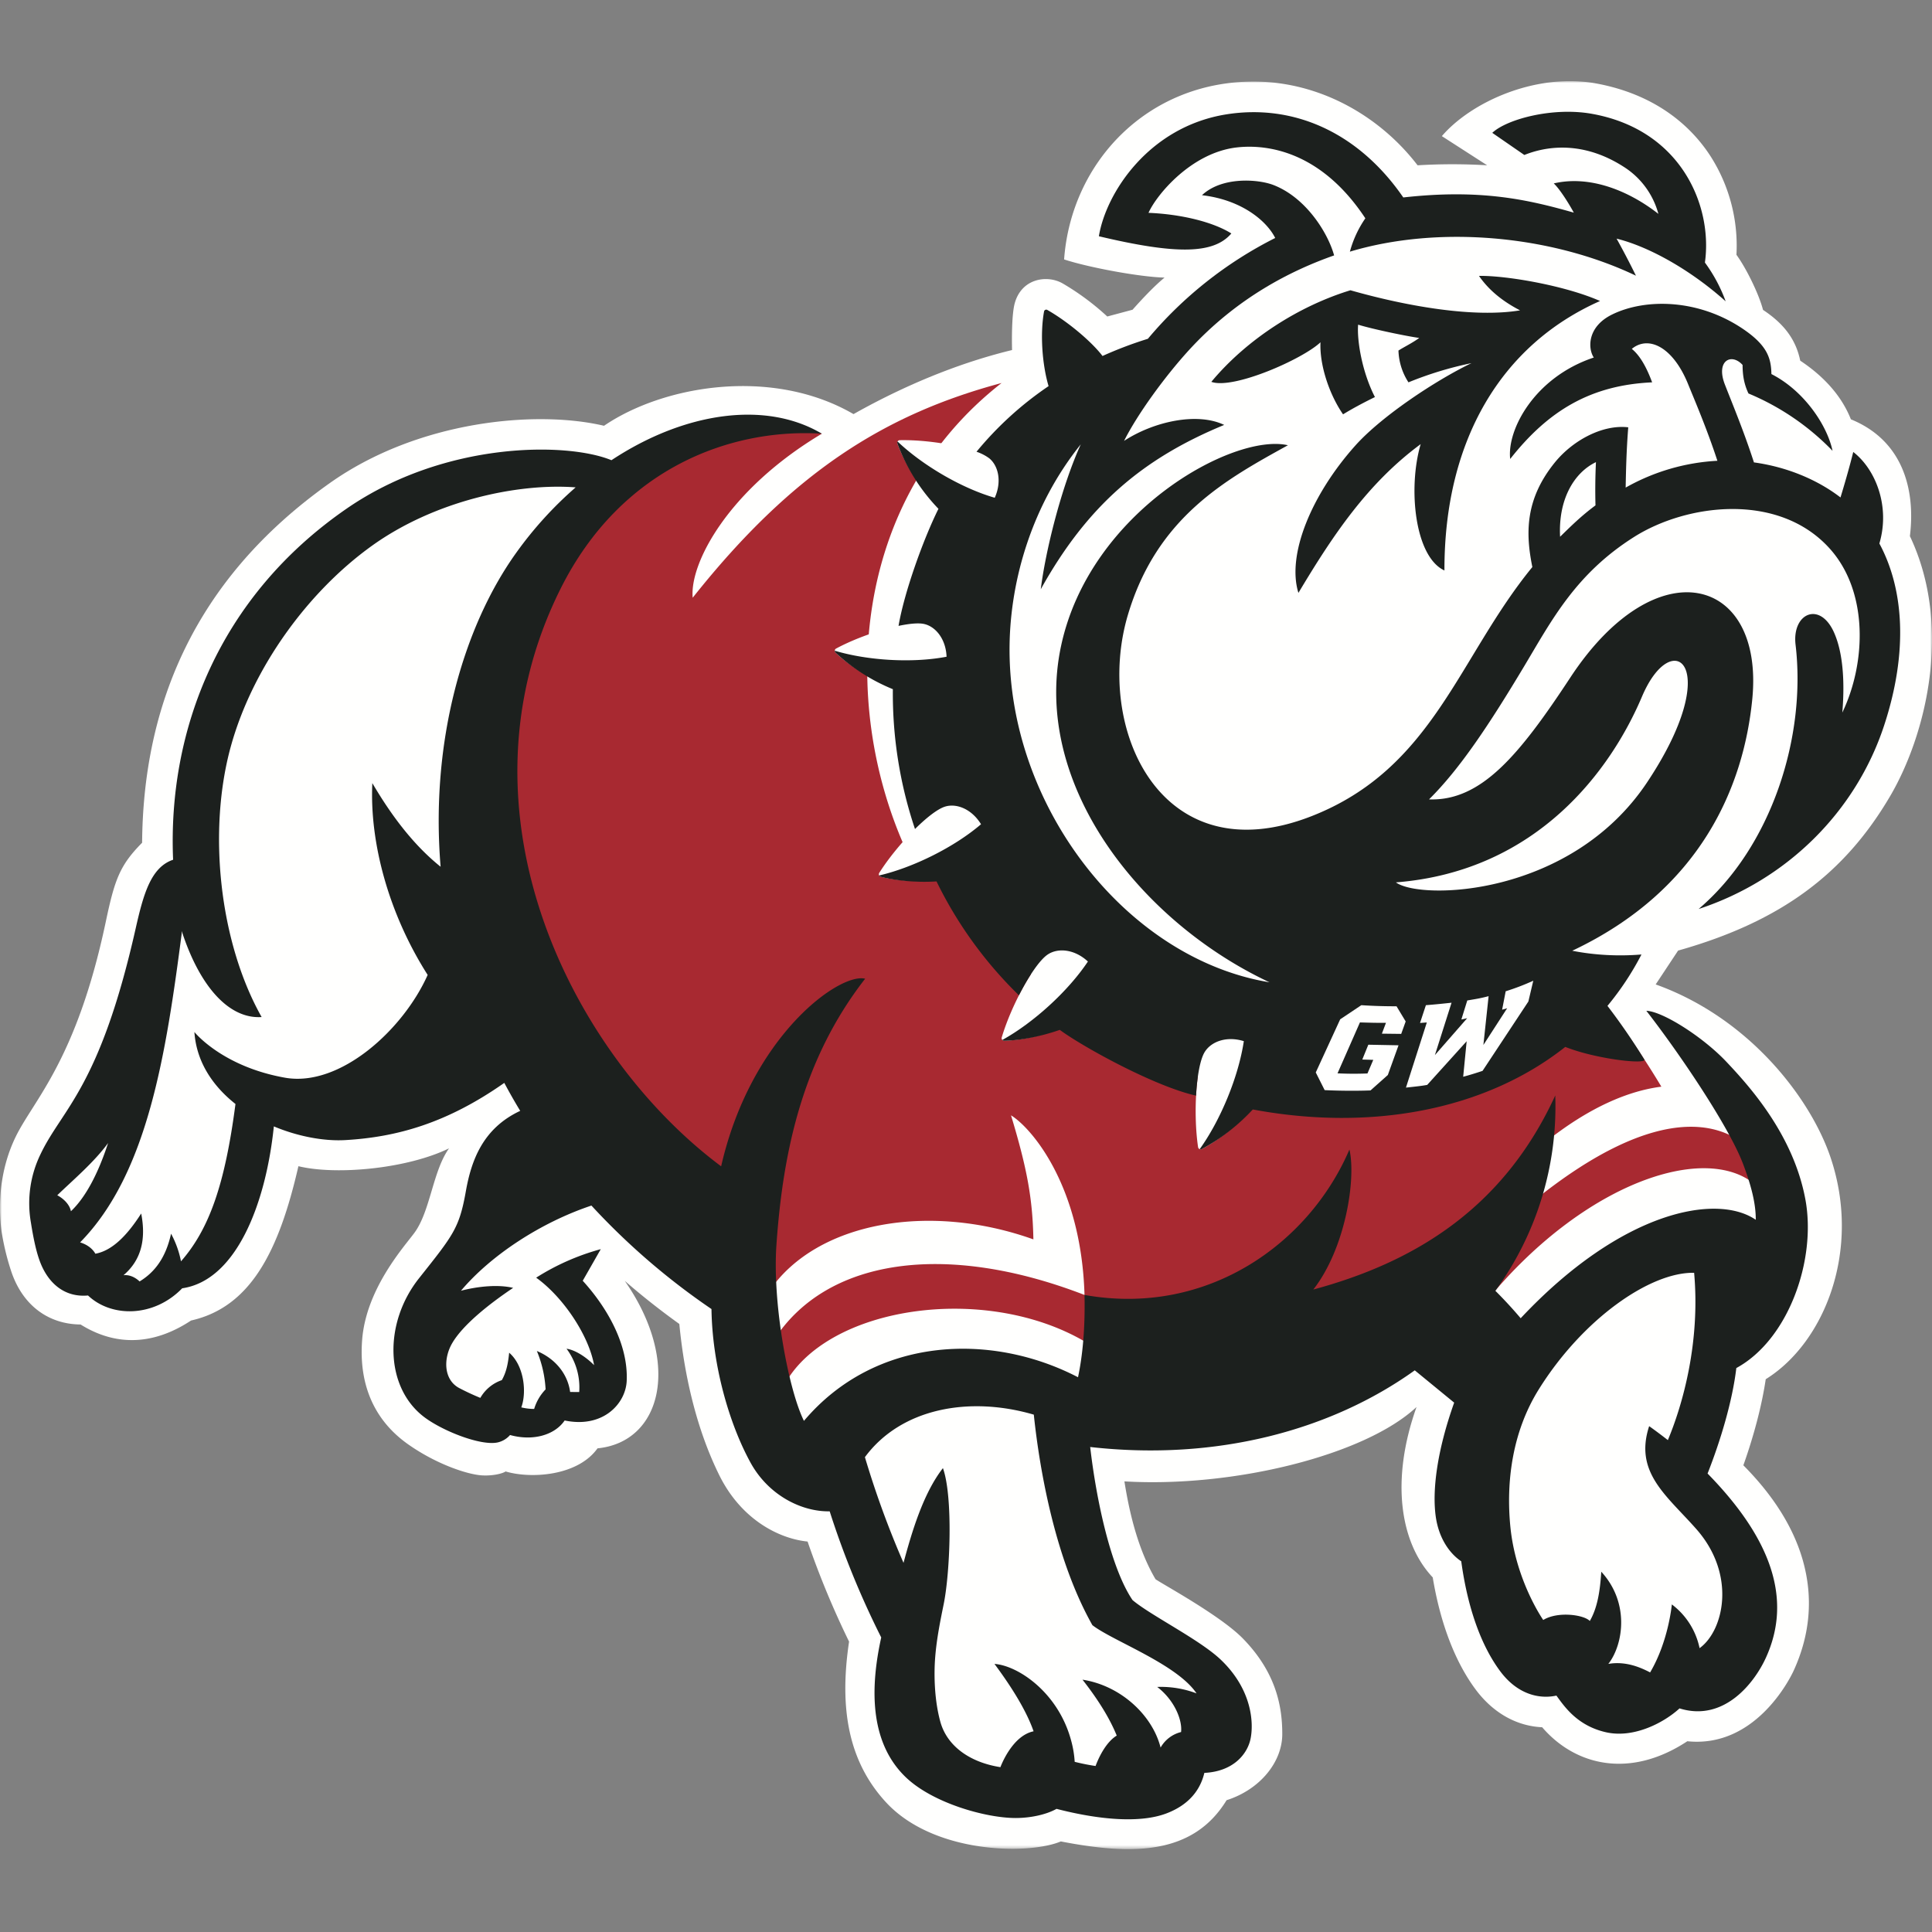 <svg xmlns="http://www.w3.org/2000/svg" fill="none" viewBox="0 0 500 500">
 <rect x="0" y="0" width="500" height="500" fill="#808080" stroke="none"/>
 <mask id="707a" width="500" height="458" x="0" y="21" maskUnits="userSpaceOnUse" style="mask-type:luminance">
  <path fill="#fff" d="M0 21h500v457.55H0z"/>
 </mask>
 <g mask="url(#707a)">
  <path fill="#FFFFFE" fill-rule="evenodd" d="M489.1 206.15c9.35-15.86 16.31-43.97 5.18-67.4 1.45-11.78-1.62-24.67-15.27-30.23-2.73-6.88-7.98-11.77-13.11-15.18-1.19-5.8-4.53-9.76-9.63-13.14-1.02-3.95-4.22-10.6-6.88-14.26a43 43 0 0 0-6.64-25.41c-4.51-7.04-13.32-15.86-29.49-18.9-15.59-2.92-32.48 4.7-40.11 13.6l11.73 7.55a150 150 0 0 0-18.01 0c-9.73-12.7-25.28-21.67-42.41-21.67-27.4 0-47.23 20.76-49.07 46.03 6.34 2.09 19.68 4.56 26 4.7-2.64 2.15-5.8 5.52-8.29 8.32l-6.54 1.75a66 66 0 0 0-11.6-8.59c-4.03-2.27-10.64-1.25-12.37 5.25-.73 2.77-.75 8.7-.67 12.02-11.25 2.73-25.3 7.73-41.03 16.58-20.98-12.19-49.08-7.53-64.57 3.02-17.57-4.13-48.12-1.37-71.01 14.86-35.59 25.2-48.26 58.32-48.53 93.05-5.79 5.85-7.1 9.52-9.42 20.53-7.6 35.94-18.72 46.06-23.35 55.67-3.76 7.77-4.66 16.6-3.6 24.4a64 64 0 0 0 2.47 10.24c2.87 8.7 9.45 13.76 17.98 13.84 10.3 6.42 20.23 4.5 28.58-1.03 15.48-3.48 22.77-18.05 27.79-39.94 9.88 2.4 28.26.63 38.98-4.62-4.21 5.88-4.82 16.22-8.95 21.85-2.6 3.55-12.53 14.43-13.54 27.77-1.23 16.2 7.41 23.83 12.05 27.08 7.25 5.07 15.22 7.72 19 7.94 2.84.16 5.37-.5 6.08-1.02 6.4 1.92 18.6 1.27 23.79-5.98 16.66-1.64 21.8-22.21 7.05-43.34q6.73 5.85 14.12 11.15c1.4 14.57 4.87 28.06 10.32 39.1 5.7 11.57 15.53 16.48 22.87 17.21a228 228 0 0 0 10.74 25.9c-2.6 17.36-.14 31.02 9.5 41.52 12.37 13.48 37.07 13.68 45.3 10.19 18.46 3.58 34.18 3.58 42.9-10.67 8.65-2.75 14.41-9.88 14.41-17.1 0-6.78-1.37-15.73-10.21-24.76-5.85-5.98-20.93-14.13-22.59-15.33-3.5-5.92-6.3-14.1-8.05-25.32 28.1 1.66 62.18-6.71 75.6-19.25-6.79 19.06-4.22 35.2 4.19 44.1 1.98 11.95 5.83 21.97 11.18 29.11 4.47 5.96 10.52 9.37 17.14 9.67 8.6 10 22.77 13.38 37.57 3.62 17.38 1.81 26.4-15.8 27.53-18.29 4.28-9.36 5.07-18.96 2.36-28.52-2.41-8.48-7.58-16.74-15.39-24.6 2.8-7.89 4.81-15.65 5.79-22.28 15.28-9.5 24.8-33.5 16.8-57.32-5.12-15.25-20.95-36.14-45.28-44.85l5.8-8.76c26.87-7.57 43.16-20.09 54.81-39.86" clip-rule="evenodd"/>
 </g>
 <path fill="#A82931" fill-rule="evenodd" d="M457.29 310.07c-10.51-16.46-46-6.3-73.06 27.22l.49-15.72c33.63-32.05 58.2-36.75 70.45-21.86zM200.16 347c13.58-21.42 44.66-25.73 80.51-11.87-.84-28.71-14.02-43.46-19.02-46.48 4.24 14 5.59 21.75 5.79 32.1-27.01-9.66-55.97-4.48-68.16 13.1 0 0-20.33-8.02-44.31-37.46-13.23-16.24-26.25-39.58-29.66-65.9s-1.27-55 8.48-76.94 35.03-35.17 46.44-39.77c15.65-6.32 32.47-1.54 32.47-1.54-24.22 14.45-34.26 33.52-33.43 42.45 25.86-32.59 49.83-47.5 79.94-55.57-39.05 30.5-41.79 82.68-25 120.24l8.3-.98s12.38 28.88 43.87 49.73c13.08 8.66 36.29 14.81 50.2 16.08 48.13 4.39 79.25-23.84 79.25-23.84a231 231 0 0 1 14.13 20.88c-8.09 1.02-18.4 5-30.44 14.71-13.17 24-40.55 39.96-67.4 43.86 5.75-8.96 8.88-13.73 13-28.35-8.69 14.85-31.37 32.8-61.53 26.4l-.27 10.95c-26.06-17.38-69.97-11.3-80.7 10.32z" clip-rule="evenodd"/>
 <path fill="#FFFFFE" fill-rule="evenodd" d="M227.95 226.9a.67.67 0 0 1-.4-1c4.6-7.28 13.06-15.96 17.06-17.16 3.4-1.03 8.11 1.14 10.3 6.63 2.34 5.84-.63 10.14-3.47 11-6.5 1.96-16.55 2.26-23.49.54Zm4.3-112.1a.65.65 0 0 1 .6-.88c8.4-.19 20.05 2.06 23.2 4.72 2.7 2.26 3.53 7.34.3 12.16-3.45 5.13-8.56 5.02-10.8 3.15-5.15-4.32-10.89-12.46-13.3-19.15m-16.01 54.1a.66.66 0 0 1 .13-1.05c7.43-4 18.84-7.28 22.84-6.35 3.4.79 6.4 4.95 5.66 10.72-.8 6.16-5.4 8.39-8.24 7.73-6.52-1.5-15.27-6.17-20.4-11.05Zm43.67 100.45a.67.67 0 0 1-.66-.87c2.5-8.4 8.42-19.24 12-21.52 3.05-1.95 8.24-1.15 11.87 3.6 3.87 5.06 2.14 10.1-.4 11.72-5.83 3.73-15.56 6.82-22.8 7.07Zm51.12 28.02a.67.67 0 0 1-.97-.5c-1.28-8.67-.53-21.03 1.74-24.65 1.93-3.09 6.96-4.6 12.25-1.9 5.64 2.9 6.2 8.2 4.6 10.77-3.69 5.9-11.17 12.9-17.62 16.28" clip-rule="evenodd"/>
 <path fill="#1C201E" fill-rule="evenodd" d="M318.67 60.42c-4.71-2.96-12.94-4.99-21.44-5.34 2.14-4.76 11.14-15.57 22.81-16.92 8.06-.93 21.93 1.1 33.31 18.34a28 28 0 0 0-4 8.63c22.89-6.87 51.96-4.32 74.03 6.22a207 207 0 0 0-5.01-9.59c8.3 2.04 19.07 8.02 28.23 16.22a40 40 0 0 0-5.37-10.03c2.06-14.6-6.1-34.4-29.34-38.51-10.05-1.77-21.9 1.38-25.69 4.94l8.3 5.73c7.17-2.88 16.3-2.95 25.59 2.98a20.8 20.8 0 0 1 9.1 12.26c-7.96-6.22-17.98-10.02-27.08-7.88 1.57 1.45 3.95 5.27 5.19 7.56-12.01-3.42-24.2-6.16-44.13-3.93-11.63-16.9-28.47-24.27-45.82-21.5-20.02 3.21-31.13 20.31-32.96 31.54 20.1 4.78 29.72 4.62 34.28-.72" clip-rule="evenodd"/>
 <path fill="#1C201E" fill-rule="evenodd" d="M373.82 147.64c-.07-33.69 14.72-58.42 40.27-69.74-8.88-3.94-24.08-6.61-31.33-6.5 2.29 3.33 5.66 6.35 10.63 8.92-11.85 1.97-29.15-1-43.9-5.2-13.1 4-26.67 12.5-36 23.7 5.7 2.05 23.66-5.88 28.25-10.24-.27 5.93 2.31 13.56 5.84 18.65 2.44-1.5 5.25-3 8.25-4.47-3.35-6.52-4.68-14.7-4.35-18.74 3.47 1.09 12.3 2.95 15.82 3.44-1.91 1.38-3.77 2.24-5.38 3.26a16 16 0 0 0 2.59 8.23 92 92 0 0 1 16.31-4.97c-9.02 4.33-23.19 13.63-30.09 21.36-11.24 12.58-17.78 28.17-14.7 38.1 9.08-15.2 18.02-28.44 31.64-38.5-3.33 11.3-1.57 29.13 6.15 32.7" clip-rule="evenodd"/>
 <path fill="#1C201E" fill-rule="evenodd" d="M403.75 138.9c-.5-9.6 3.58-16.57 9.28-19.3a152 152 0 0 0-.12 11.19c-3.75 2.78-6.34 5.37-9.16 8.12Zm21.19 41.39c7.9-18.68 21.5-8.08 1.32 22.19-19.78 29.66-58.67 30.54-65 25.88 36.79-2.9 55.77-29.4 63.68-48.07m61.44-39.63c2.83-9.53-.9-19.15-6.76-23.69-.94 3.83-2.36 8.69-3.3 11.77-5.63-4.34-13.44-7.84-22.4-9.07-2.6-8.03-5.5-14.96-7.51-20.12-2.43-6.22 1.68-8.3 4.57-5.1 0 2.66.38 4.95 1.52 7.38a65 65 0 0 1 21.76 14.84c-1.38-6.6-7.38-15.57-15.82-19.86-.08-4.09-1.02-7.4-7.38-11.7-11.57-7.8-25.24-7.92-33.82-3.73-6.46 3.15-6.34 8.75-4.77 11.15-15.4 5.13-22.51 18.75-21.63 26.25 9.87-12.54 20.87-19.11 36.73-19.83-1.5-4.07-3.23-7.02-5.26-8.66 4.33-3.57 10.66-.5 14.55 9.08 1.57 3.87 4.9 11.6 7.6 19.88a54 54 0 0 0-23.74 6.94c.08-4.34.2-9.75.67-15.6-6.5-.78-14.2 3.24-18.92 9-7.8 9.55-7.68 18.42-5.9 27.16-19.25 23.52-25.59 52.15-57.21 64.5-39.04 15.24-56.1-22.88-47.49-52.02 7.55-25.52 25.56-35.21 41.44-44-14.03-3.25-51.2 17.08-58.69 51.86-7.71 35.85 20.58 71.5 53.93 87.13-37.18-6.13-67.94-45.82-67.27-87.42.27-16.83 5.78-36.06 18.42-51.8-5.1 11.27-9.12 27.62-10.35 37.5 12.11-21.77 26.42-33.84 47.47-42.53-6.98-3.35-18.21-.9-25.91 4.13 3.38-6.76 10.45-16.55 16.8-23.5 12.45-13.61 26.54-20.63 37.56-24.5-1.62-5.87-7.3-14.97-15.71-18.22-3.95-1.52-13.31-2.24-18.49 2.64 10.35 1.2 16.79 6.73 18.95 11.07a104 104 0 0 0-32.95 26.09 102 102 0 0 0-11.74 4.45c-2.81-3.7-9-8.92-14.29-11.92a.57.57 0 0 0-.84.4c-1.05 5.72-.5 13.68 1.17 19.32a88 88 0 0 0-18.65 16.98 12 12 0 0 1 3.34 1.73c2.32 1.95 3.25 6 1.38 10.18-8.65-2.5-18.72-8.44-25.15-14.56q-.16.26-.01.63a49 49 0 0 0 10.59 16.79c-3.98 8.01-8.88 21.72-10.33 30.3 2.83-.6 5.23-.82 6.67-.48 2.94.68 5.58 3.88 5.76 8.46-8.84 1.7-20.48.99-28.94-1.56q-.01.31.28.58a49 49 0 0 0 14.76 9.38 110 110 0 0 0 5.73 36.19c3.01-2.99 5.91-5.24 7.81-5.81 2.94-.89 6.85.61 9.28 4.57-6.98 5.98-17.63 11.23-26.37 13.26q.15.28.53.37c3.8.98 9.1 1.5 14.32 1.17a106 106 0 0 0 21.33 29.48c2.55-5 5.45-9.3 7.55-10.63 2.64-1.69 6.87-1.31 10.3 1.88-5.19 7.78-14.16 15.88-22.15 20.3q.2.23.61.21c3.97-.1 9.27-1.07 14.26-2.82 6.06 4.46 24.6 14.64 35.27 17.02.27-5 1.05-9.4 2.26-11.33 1.67-2.67 5.64-4.16 10.1-2.77-1.39 9.29-6.07 20.5-11.42 27.95q.29.12.64-.07a51 51 0 0 0 13.1-10.2c30.46 5.69 60.05.27 80.87-16.19 8.05 3.2 21.3 4.63 20.43 3.22a163 163 0 0 0-9.51-13.84 74 74 0 0 0 8.8-13.3c-5.94.5-12.22.17-17.91-.97 33.36-15.75 44.38-42.64 46.59-65.13 3.12-31.75-24.83-39.43-47.09-5.58-13.22 20.1-23.07 32.03-36.57 31.54 7.95-7.86 15.56-19.31 24.66-34.51 7.14-11.93 13.3-23.85 28.4-33.4 13.65-8.64 37.44-11.66 50.64 3 10.1 11.22 9.4 29.67 3.26 42.44.53-6.25.53-14.7-2.13-20.69-3.65-8.24-10.93-5.03-9.97 3.13 2.83 23.79-6.21 52.35-25.09 68.4 22.87-7.51 40.66-25.2 47.99-47.44 6.3-19.12 5.12-35.4-1.21-47.15" clip-rule="evenodd"/>
 <path fill="#FFFFFE" fill-rule="evenodd" d="m352.31 260.14-5.47 3.66-6.32 13.75 2.3 4.57c3.45.18 8.24.22 11.87.08l4.48-3.99 2.77-7.69-7.82-.15-1.56 3.84 2.84.08-1.5 3.52a87 87 0 0 1-7.75-.03l5.8-13.18c2.18.06 4.45.14 6.74.1l-1.06 2.81 5 .06 1.16-3.22-2.37-3.93c-3 .02-6.23-.09-9.1-.28Zm37.36-3.6-.92 4.77 1.3-.38-6.15 9.51 1.35-12.63c-2.43.62-3.1.69-5.52 1.11l-1.53 4.92 1.5-.33-8.35 9.55 4.31-13.56c-2.17.24-4.47.47-6.64.64l-1.52 4.6 1.76-.13-5.4 16.86c2.05-.23 3.8-.39 5.5-.7l10.21-11.3-.9 9.19c1.72-.45 3.45-1 5.01-1.52l11.86-17.95 1.27-5.38a61 61 0 0 1-7.14 2.73" clip-rule="evenodd"/>
 <path fill="#1C201E" fill-rule="evenodd" d="M439.85 426.54a19 19 0 0 0-7.18-11.32s-.84 9.52-5.62 17.6c-2.09-1.08-6.12-3.03-10.82-2.2l.18-.23c3.71-5.01 5.35-15.63-2-23.63-.33 5.23-1.05 9.45-2.97 12.75-1.43-1.58-8.22-2.6-12.05-.26 0 0-7.1-10.1-8.5-24.05-1.16-11.7.48-24.58 7.3-35.56 11.35-18.23 28.83-30.47 40.25-30.24 1.62 18.11-3 34.23-6.8 43.3-2.95-2.3-4.84-3.61-4.84-3.61-3.92 12 4.51 17.9 12.2 26.62 10.49 11.88 7.07 26.37.85 30.83m-157.14-5.95c5.25 4.08 21.86 10.06 26.96 17.66a26 26 0 0 0-10.18-1.67c4.47 3.43 6.53 8.58 6.17 11.67a8.4 8.4 0 0 0-5.3 4.02c-2.11-8.36-10.3-16.04-20.21-17.57 4.43 5.65 7.19 10.37 8.86 14.47-2.58 1.56-4.48 5.18-5.48 7.87a56 56 0 0 1-5.4-1.08 27 27 0 0 0-.94-5.58c-3.37-12.45-13.78-19.34-19.82-19.76 4.86 6.55 8.38 12.44 10.12 17.44-5.65 1.16-8.58 9.28-8.58 9.28-7.89-1.23-13.8-5.43-15.55-11.74-1.51-5.48-1.72-12.01-1.32-16.87.39-4.73 1.3-9.23 2.19-13.59 1.68-8.29 2.43-27.86-.2-35.19-5.11 6.55-8.07 16.6-10.2 24.51a239 239 0 0 1-9.99-27.35c9.36-12.69 27.04-15.88 43.71-11 1.56 14.91 5.69 37.7 15.16 54.48M114.03 224.31c-6.87-5.5-12.6-13-17.67-21.64-.73 15.43 4.24 33.82 14.32 49.64-6.33 14.18-22.68 29.1-36.91 26.6-16.34-2.9-23.46-11.83-23.46-11.83.52 7.74 4.77 14 10.63 18.63-2.7 20.71-6.77 32.37-14.1 40.72a25 25 0 0 0-2.57-7.15c-1.32 6-4.06 9.89-8.15 12.36 0 0-1.77-1.89-4.16-1.61 4.72-4.02 5.84-9.5 4.58-15.98-3.68 5.77-7.59 9.66-11.87 10.41 0 0-.92-2.02-3.94-2.93 17.56-17.87 22.24-48.8 26.38-80.57l.12.6c4.7 14.08 12.2 22.2 20.48 21.65-11.04-19.6-13.96-48.37-7.97-70.04 5.6-20.28 19.86-39.96 36.48-51.9 16.19-11.64 37.72-16.29 52.76-15.14A98 98 0 0 0 133.64 143c-13.75 19.14-22.3 48.94-19.61 81.3Zm-95.68 89.16c-.25-1.48-1.6-3.11-3.53-4.14 4.14-4 9.49-8.5 13.16-13.52-2.59 7.92-5.82 14.07-9.63 17.66m431.01 40.58c13.45-7.3 20.75-27.87 17.89-43.54-3.08-16.81-14.5-29.41-20.5-35.76s-16.39-12.99-20.68-13.16c8.88 11.42 21.5 30.2 25.08 39.76 2.02 5.36 3.28 10.14 3.24 14.33-10.03-6.88-34.6-2.47-60.84 25.48a114 114 0 0 0-6.55-7.1 81 81 0 0 0 15.5-50.55c-13.54 29.51-36.79 43.25-62.61 50.22 8.34-10.7 11.1-28.68 9.34-36.23-10.43 24.35-36.8 43.3-68.56 37.63.13 5.93-.1 13.9-1.68 21.3-22.64-11.76-52.54-10.48-70.93 11.29-3.86-7.72-8.2-29.9-7.12-45.54 1.69-24.34 6.83-48.17 22.96-68.89-6.61-1.65-29.55 14.75-37.27 48.55-38.27-28.54-70.57-91.44-41.54-149.51 15.77-31.54 44.49-41.56 67.61-40.09-14.45-8.6-35.46-5.69-54.46 6.86-11.44-4.72-43.11-4.96-68.44 12.47-33.18 22.84-46.43 57.5-45 90.93-5.78 1.95-7.7 8.98-9.71 17.88-9.3 41.22-18.98 46.5-24.6 58.32A29 29 0 0 0 8 316.41c.68 4.27 1.46 8.05 2.64 10.84 2.21 5.21 6.37 8.55 12.14 8.02 6.03 5.72 17 5.73 24.37-1.86 14.04-2.04 21.68-22 23.72-41.9 6.31 2.64 13.04 3.87 18.57 3.54 13.32-.78 26.25-4.4 41.07-14.8a148 148 0 0 0 4.12 7.24c-9.8 4.57-12.69 13.06-14.07 20.82-1.7 9.55-3.24 11.32-12.13 22.52-9.11 11.5-8.8 27.81.96 35.6 4.66 3.74 15.24 7.97 19.61 6.82a6 6 0 0 0 3-1.87c5.96 1.65 11.58 0 14.13-3.76 9.98 2.08 15.8-4.39 16.06-10.24.42-9.42-5.03-18.94-11.38-25.92l4.67-8.18a61 61 0 0 0-16.72 7.38c7.01 5.03 13.61 14.93 14.99 22.64-2.08-2.11-4.87-3.93-7.13-4.25a16.7 16.7 0 0 1 3.28 11.21l-2.35-.02c-.64-4.73-3.9-8.65-8.61-10.6a30 30 0 0 1 2.26 9.93 12.4 12.4 0 0 0-2.96 5.06q-1.59.01-3.33-.4c1.44-3.87.75-10.81-3.14-14.15-.31 3.2-.86 5.27-1.9 7.1a10.2 10.2 0 0 0-5.56 4.59 64 64 0 0 1-5.46-2.54c-4.05-2.15-4.14-7.6-1.85-11.57 2.75-4.77 9.6-10.2 15.8-14.36-3.77-.9-8.9-.45-13.5.74 7.7-9.14 20.6-17.64 33.76-22.04a180 180 0 0 0 31.07 26.78c.2 14.4 4.53 29.57 10.09 39.72 4.66 8.51 13.28 12.77 20.5 12.63a225 225 0 0 0 13.34 32.64c-4.14 18.72-.41 29.68 6.35 36.17 7.04 6.75 20.8 10.56 28.43 10.56 3.87 0 7.94-.88 10.59-2.37 11.1 2.87 21.59 3.73 28.33 1.22 7.5-2.8 9.3-7.97 9.93-10.53 7.53-.36 11.12-4.9 11.94-8.76.86-4.06.47-12.76-7.7-20.54-5.49-5.22-18.17-11.47-22.83-15.42-5.67-8.38-9.4-26.08-10.96-39.62 32.43 3.67 62.18-4.2 84-19.84l10.2 8.36c-4.42 12.4-5.75 22.77-4.75 29.61.84 5.74 3.74 9.56 6.58 11.45 1.64 12.04 5.14 21.86 10.14 28.53 4.25 5.67 9.75 7.25 14.49 6.23 2.05 2.8 5.36 7.78 12.8 9.48 7.37 1.68 15.25-2.65 19.06-6.17 11.57 3.6 19.43-6.7 22.34-13.08 6.9-15.09 1.5-30.76-15.08-47.7 3.4-8.63 6.44-18.8 7.44-27.3" clip-rule="evenodd"/>
</svg>
